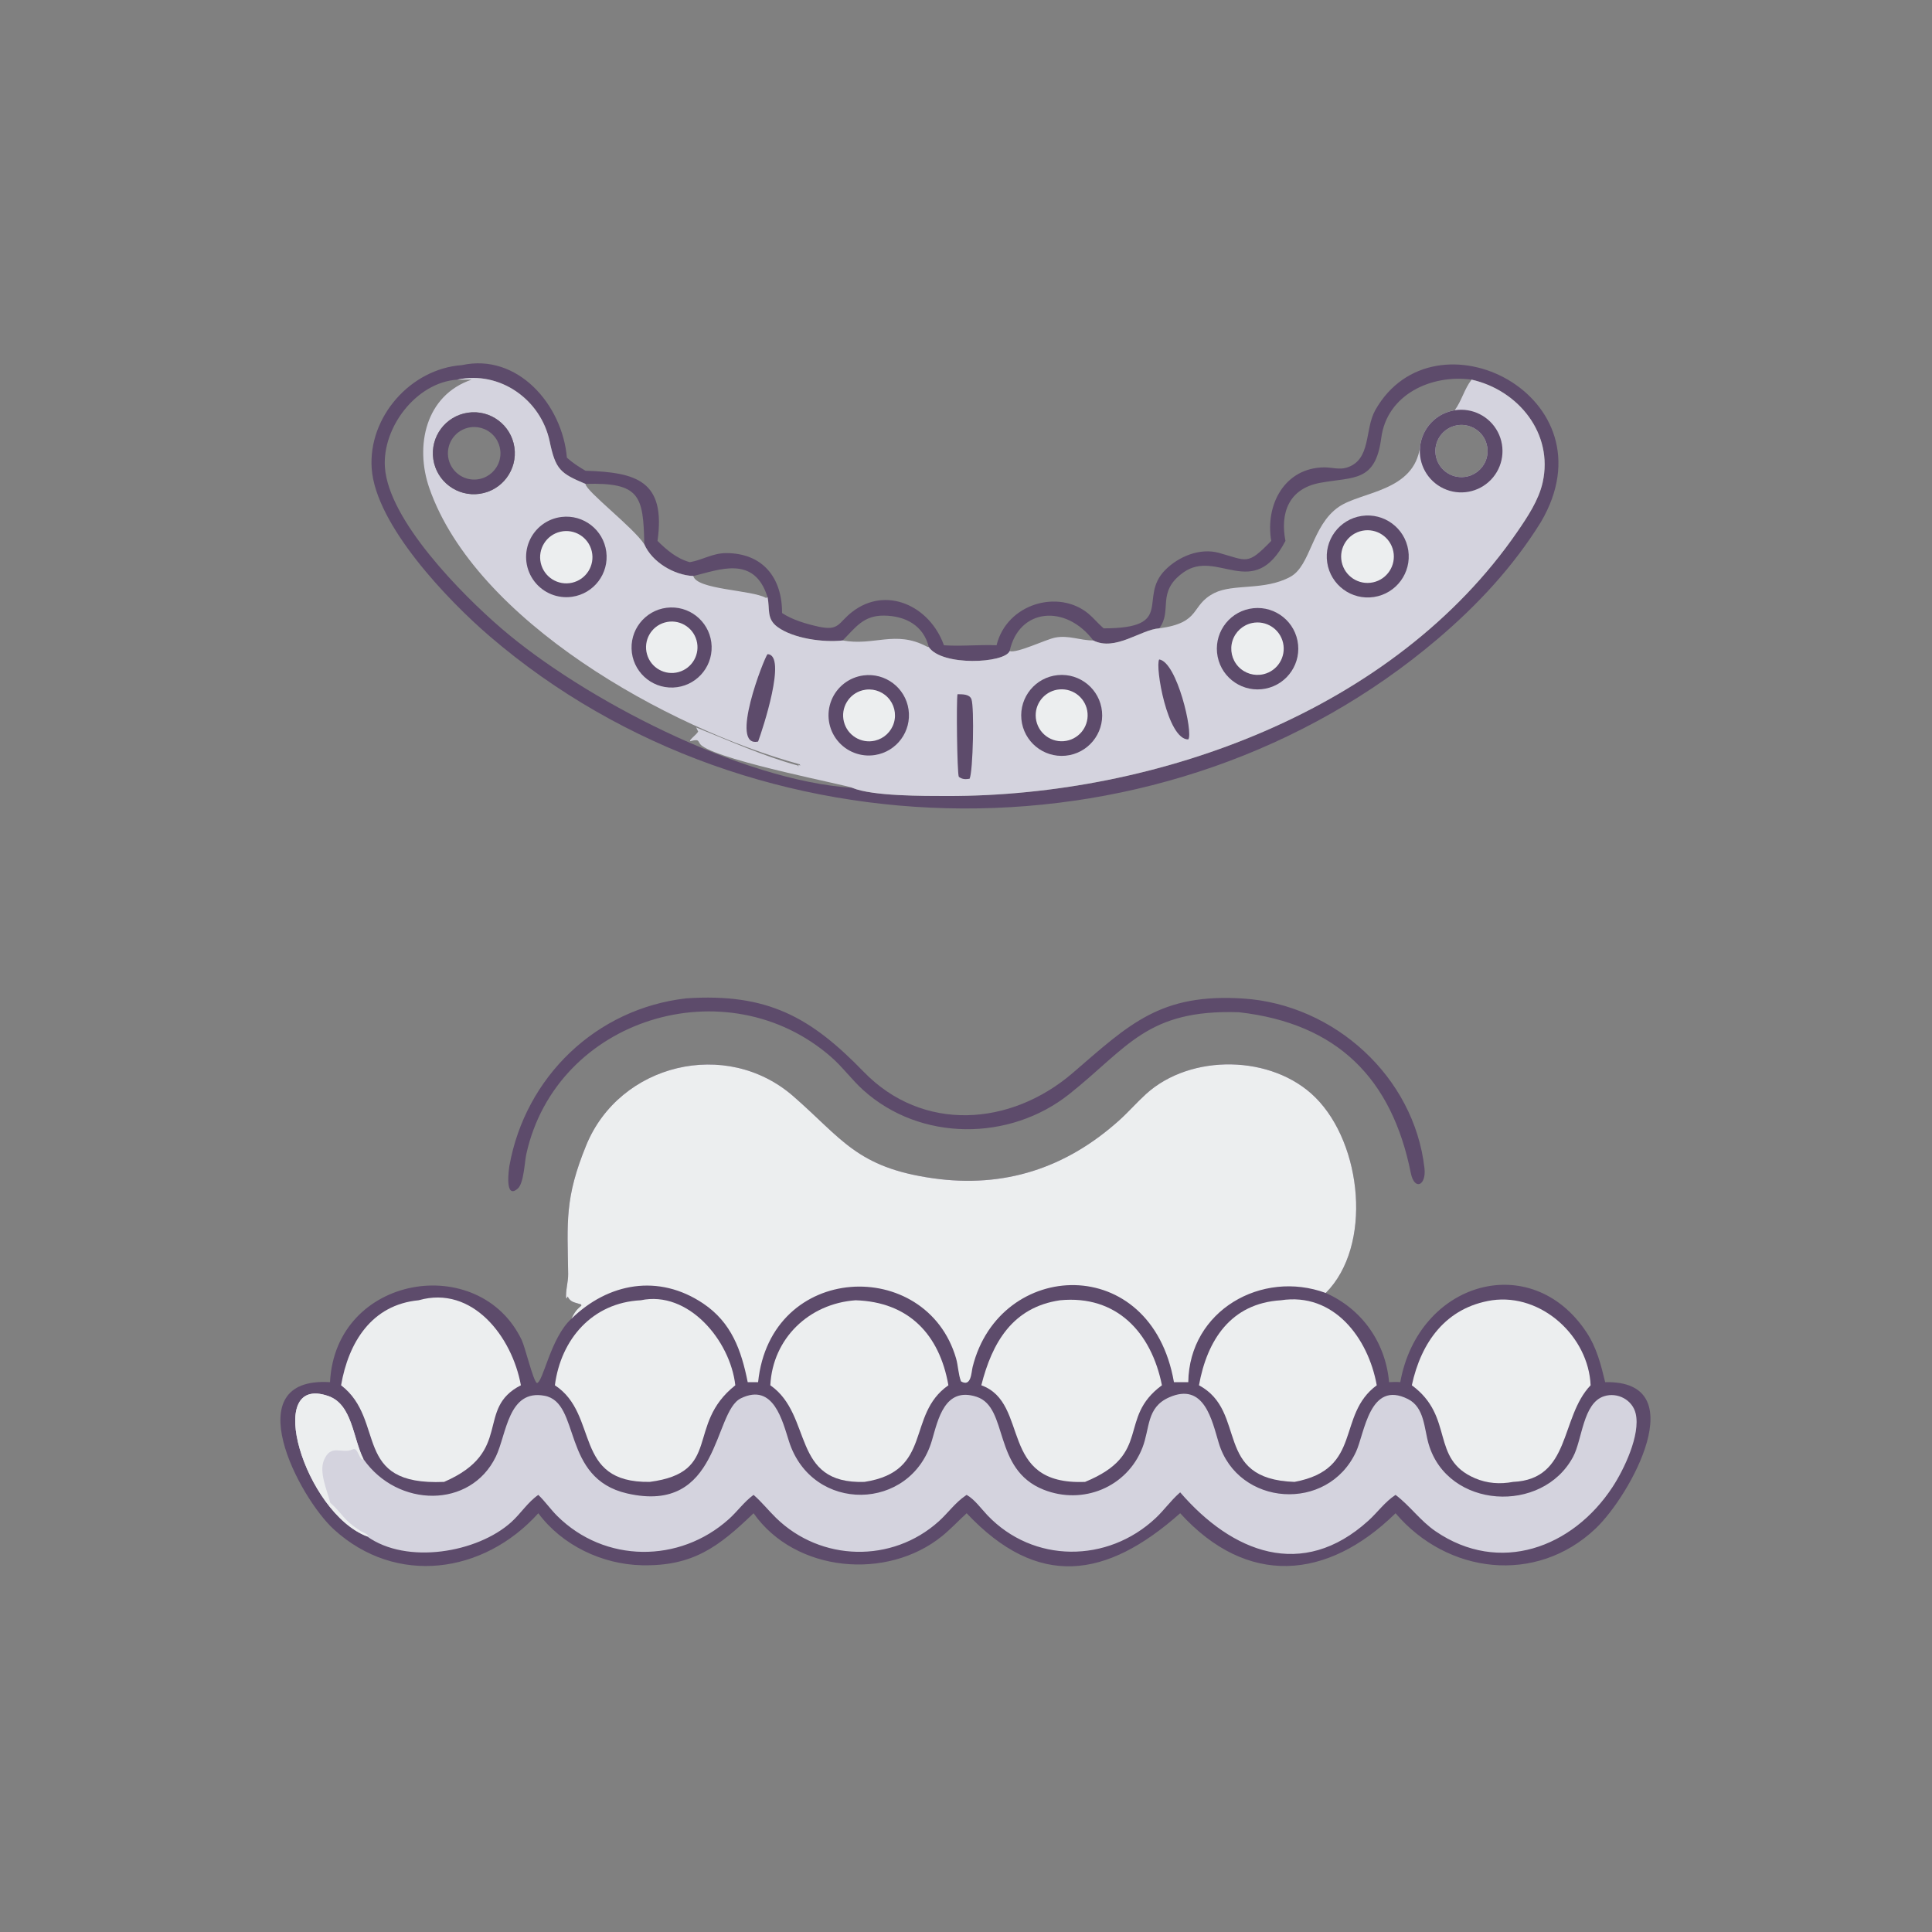<?xml version="1.0" encoding="utf-8" ?>
<svg xmlns="http://www.w3.org/2000/svg" xmlns:xlink="http://www.w3.org/1999/xlink" width="1024" height="1024">
	<rect width="100%" height="100%" fill="#808080" stroke="none"/>
	<path fill="#5D4B6B" transform="scale(2 2)" d="M151.406 349.506C152.254 347.86 152.647 347.183 154.056 346.027L154.018 345.693C152.522 345.168 151.139 345.194 150.464 343.587L150.143 344.139L150.068 343.862L150.048 344.243C149.824 341.979 150.598 339.859 150.569 337.629C150.386 323.791 149.582 317.617 155.361 303.501C164.215 281.87 192.46 275.028 210.217 290.502C223.144 301.767 227.066 309.391 247.226 312.253C266.169 314.943 282.507 309.543 296.558 296.943C299.043 294.714 301.241 292.176 303.71 289.929C315.582 279.126 337.193 279.502 348.58 290.831C361.047 303.233 363.741 330.227 351.334 342.651C361.002 346.934 367.198 355.841 368.119 366.289C369.122 366.237 370.084 366.187 371.086 366.289C375.926 339.572 405.83 331.001 420.419 353.044C423.133 357.144 424.251 361.576 425.385 366.289C448.962 365.759 432.153 396.29 422.787 405.141C407.055 420.007 383.528 417.128 369.838 401.024C351.708 418.815 330.485 420.511 312.759 401.024C293.193 418.383 275.089 421.126 256.173 401.024C253.998 403.013 251.957 405.215 249.671 407.072C235.113 418.897 210.747 416.747 199.702 401.024C190.457 409.919 183.664 415.094 170.124 414.809C159.613 414.588 148.969 409.541 142.659 401.024C128.154 417.123 105.003 420.324 88.537 405.36C79.138 396.818 62.428 364.745 87.456 366.289C88.898 337.743 127.053 331.676 138.259 355.118C139.179 357.043 141.251 365.823 142.271 366.521C143.978 366.325 145.84 354.615 151.406 349.506Z"/>
	<path fill="#ECEEEF" transform="scale(2 2)" d="M151.406 349.506C152.254 347.86 152.647 347.183 154.056 346.027L154.018 345.693C152.522 345.168 151.139 345.194 150.464 343.587L150.143 344.139L150.068 343.862L150.048 344.243C149.824 341.979 150.598 339.859 150.569 337.629C150.386 323.791 149.582 317.617 155.361 303.501C164.215 281.87 192.46 275.028 210.217 290.502C223.144 301.767 227.066 309.391 247.226 312.253C266.169 314.943 282.507 309.543 296.558 296.943C299.043 294.714 301.241 292.176 303.71 289.929C315.582 279.126 337.193 279.502 348.58 290.831C361.047 303.233 363.741 330.227 351.334 342.651C334.406 336.419 315.164 347.299 314.905 366.289L311.106 366.289C305.096 331.714 264.891 333.636 257.759 362.243C257.406 363.658 257.41 367.676 254.68 366.08C253.957 364.264 253.93 361.909 253.362 359.962C245.494 332.978 204.196 334.424 200.905 366.289L198.151 366.289C196.454 357.806 193.849 350.479 186.355 345.443C174.549 337.508 161.178 339.95 151.406 349.506Z"/>
	<path fill="#D4D3DE" transform="scale(2 2)" d="M97.284 407.161C80.743 400.884 69.618 363.928 87 369.962C93.395 372.182 93.513 381.149 96.342 386.715C105.398 399.626 124.716 399.847 131.403 386.019C134.264 380.1 134.636 368.085 144.31 369.891C154 371.701 148.657 391.753 166.192 395.777C190.948 401.457 188.933 374.164 196.35 370.563C205.029 366.349 207.367 376.631 209.113 382.041C215.267 401.12 241.412 400.65 246.974 381.723C248.57 376.293 250.313 367.382 258.817 370.169C267.379 372.976 262.959 389.389 276.576 394.786C286.97 398.906 298.643 394.151 302.744 383.683C304.791 378.461 303.774 372.979 309.849 370.307C319.173 366.206 321.185 376.458 322.985 382.407C328.065 399.196 351.847 400.95 359.36 384.741C361.657 379.787 362.923 365.637 373.131 370.768C377.526 372.977 377.385 378.557 378.612 382.711C383.687 399.89 408.752 401.325 416.891 386.062C419.334 381.481 419.478 371.822 425.092 370.018C428.645 368.877 432.626 370.967 433.477 374.619C434.789 380.255 430.371 389.446 427.351 394.057C416.747 410.25 397.333 417.348 380.453 405.811C376.388 403.033 373.67 399.058 369.838 396.161C367.037 397.98 365.082 400.78 362.63 403.001C345.087 418.894 326.5 411.416 312.759 395.489L312.491 395.724C310.228 397.735 308.475 400.232 306.275 402.299C293.512 414.288 273.831 414.33 261.666 401.547C260.005 399.801 258.275 397.342 256.173 396.161L255.832 396.392C253.116 398.249 251.203 400.998 248.769 403.186C236.386 414.315 217.539 413.835 205.681 402.283C203.643 400.298 201.852 398.018 199.702 396.161C197.213 397.97 195.436 400.529 193.162 402.572C180.055 414.345 160.259 414.222 147.696 401.771C145.913 400.004 144.46 397.887 142.659 396.161C139.853 398.105 138.018 401.098 135.508 403.368C126.511 411.505 107.768 414.696 97.284 407.161Z"/>
	<path fill="#ECEEEF" transform="scale(2 2)" d="M97.284 407.161C80.743 400.884 69.618 363.928 87 369.962C93.395 372.182 93.513 381.149 96.342 386.715L95.952 386.794C94.87 385.851 94.746 383.51 93.417 384.114C90.513 385.435 87.696 382.46 85.825 387.024C84.516 390.218 86.721 395.038 87.522 398.263L87.763 398.472C90.822 401.186 90.891 402.777 95.628 405.767C96.028 406.019 97.678 406.637 97.552 407.106L97.284 407.161Z"/>
	<path fill="#ECEEEF" transform="scale(2 2)" d="M395.404 344.585C408.567 342.718 420.976 354.178 421.53 367.114C413.361 375.645 416.397 392.029 400.983 392.717C397.538 393.368 394.136 393.138 390.879 391.743C378.886 386.605 385.589 375.531 374.149 367.114C376.597 355.73 383.155 346.473 395.404 344.585Z"/>
	<path fill="#ECEEEF" transform="scale(2 2)" d="M110.936 344.585C125.208 340.506 135.72 354.28 138.042 367.114C125.828 373.332 136.282 384.668 117.69 392.717C93.037 393.806 102.477 376.431 90.391 367.114C92.335 355.805 98.462 345.765 110.936 344.585Z"/>
	<path fill="#ECEEEF" transform="scale(2 2)" d="M169.812 344.585C182.394 341.916 193.539 355.234 194.864 367.114C181.53 377.692 191.6 390.155 172.202 392.717C151.623 393.019 158.906 374.832 147.05 367.114C148.63 354.91 156.972 345.22 169.812 344.585Z"/>
	<path fill="#ECEEEF" transform="scale(2 2)" d="M280.92 344.585C295.881 343.141 305.121 353.079 307.923 367.114C295.99 375.875 305.573 385.327 287.558 392.717C264.253 393.682 273.163 371.852 260.059 367.114C262.902 355.863 268.31 346.43 280.92 344.585Z"/>
	<path fill="#ECEEEF" transform="scale(2 2)" d="M339.451 344.585C353.439 342.435 362.587 354.524 364.856 367.114C354.04 375.059 361.31 389.321 343.061 392.717C321.272 391.995 330.786 374.123 317.74 367.114C319.895 355.156 326.163 345.4 339.451 344.585Z"/>
	<path fill="#ECEEEF" transform="scale(2 2)" d="M226.728 344.585C240.712 345.017 248.96 353.536 251.335 367.114C240.043 374.977 247.41 389.9 229.101 392.717C209.476 393.366 215.566 375.067 204.142 367.114C204.771 354.653 214.436 345.466 226.728 344.585Z"/>
	<path fill="#5D4B6B" transform="scale(2 2)" d="M122.402 96.763C137.15 93.527 149.032 107.211 150.233 121.29C151.728 122.646 153.424 123.729 155.158 124.751C168.672 125.174 176.491 127.389 174.249 143.346C176.723 145.796 179.388 148.056 182.811 148.983C186.207 148.406 188.831 146.577 192.459 146.58C202.213 146.587 207.303 153.187 207.252 162.466C210.029 164.283 213.584 165.321 216.779 166.039C222.46 167.317 222.09 165.062 225.823 162.164C234.809 155.185 246.404 160.516 250.152 171.002C254.776 171.332 259.459 170.798 264.098 171.002C266.803 159.943 280.534 156.054 288.438 162.627C289.797 163.757 290.922 165.166 292.267 166.33L292.488 166.518C311.731 166.509 301.458 158.456 308.797 151.046C312.343 147.465 318.022 145.126 323.03 146.515C330.59 148.613 330.533 149.897 336.891 143.346C335.245 133.668 340.5 123.946 350.939 123.859C352.923 123.843 354.901 124.532 356.864 123.93C363.485 121.899 361.559 113.812 364.477 108.666C380.159 81.01 427.966 105.044 408.354 138.343C401.041 150.165 391.549 160.354 380.996 169.323C309.95 229.704 200.132 228.995 129.772 168.615C118.737 159.146 99.547 139.135 98.504 124.148C97.555 110.509 108.816 97.727 122.402 96.763ZM389.988 100.609C379.346 99.145 367.562 104.524 366.048 116.051C364.504 127.81 358.857 126.323 349.904 127.944C341.504 129.465 339.217 135.984 340.656 143.346C332.171 159.627 322.575 145.283 313.602 151.709C306.306 156.934 310.831 161.784 307.2 166.518C302.353 166.831 295.575 172.676 289.732 169.728C282.484 160.073 270.054 161.116 267.569 172.538C266.239 175.784 249.649 176.625 246.142 171.484C244.753 165.779 239.962 163.186 234.224 163.14C228.802 163.098 226.748 166.285 223.318 169.728C218.236 170.31 210.229 169.234 206.028 166.136C203.043 163.934 204.082 161.326 203.398 158.237C199.896 146.992 190.481 151.048 183.741 152.653C178.614 152.426 172.794 148.956 170.739 144.221C170.505 131.362 169.581 127.818 155.158 128.237C148.48 125.435 147.228 124.436 145.668 116.979C143.354 105.92 132.496 98.156 121.18 100.609C110.293 101.359 101.29 113.275 102.005 123.803C102.963 137.894 122.328 157.433 132.764 166.438C154.497 185.191 196.27 206.85 225.889 208.793C231.251 211.011 244.802 210.937 250.961 210.948C306.756 211.047 369.583 188.276 402.147 140.861C404.838 136.942 407.774 132.547 408.82 127.854C411.721 114.845 402.361 103.398 389.988 100.609Z"/>
	<path fill="#D4D3DE" transform="scale(2 2)" d="M121.18 100.609C132.496 98.156 143.354 105.92 145.668 116.979C147.228 124.436 148.48 125.435 155.158 128.237C155.285 130.178 167.758 139.7 170.739 144.221C172.794 148.956 178.614 152.426 183.741 152.653C184.625 156.296 199.233 156.306 202.992 158.453C203.357 158.312 203.244 158.415 203.398 158.237C204.082 161.326 203.043 163.934 206.028 166.136C210.229 169.234 218.236 170.31 223.318 169.728C231.685 171.259 237.231 166.945 245.563 171.312C245.865 171.47 245.746 171.415 246.142 171.484C249.649 176.625 266.239 175.784 267.569 172.538C269.409 173.224 277.124 169.467 279.602 168.975C283.196 168.263 286.211 169.731 289.732 169.728C295.575 172.676 302.353 166.831 307.2 166.518C318.538 165.003 315.331 160.424 321.813 157.163C326.893 154.606 335.124 156.599 341.973 152.852C347.392 149.887 347.62 139.29 354.761 134.345C360.719 130.218 374.817 130.365 376.347 118.262C376.92 113.388 380.667 109.49 385.515 108.724C387.331 106.271 388.076 103.049 389.988 100.609C402.361 103.398 411.721 114.845 408.82 127.854C407.774 132.547 404.838 136.942 402.147 140.861C369.583 188.276 306.756 211.047 250.961 210.948C244.802 210.937 231.251 211.011 225.889 208.793C225.417 208.263 191.814 201.855 186.085 197.689C184.689 196.674 185.698 195.708 183.202 196.354L182.924 196.428L182.863 196.223C183.498 195.353 184.452 194.76 185.023 193.878L184.498 192.788C193.343 196.306 202.334 200.419 211.538 202.899L211.531 203.498L211.636 202.681L212.256 202.992L212.202 203.281L211.958 202.559C176.788 192.895 126.031 164.526 113.771 129.335C109.89 118.197 112.754 104.738 124.993 100.609L121.18 100.609ZM388.205 126.389C390.685 126.065 392.797 124.427 393.729 122.105C394.66 119.784 394.266 117.14 392.698 115.191C391.13 113.243 388.632 112.292 386.164 112.705C382.444 113.328 379.908 116.818 380.464 120.549C381.021 124.281 384.464 126.879 388.205 126.389ZM127.114 130.865C133.065 130.012 137.19 124.487 136.319 118.54C135.447 112.592 129.91 108.484 123.965 109.374C118.046 110.261 113.96 115.768 114.828 121.689C115.696 127.611 121.19 131.714 127.114 130.865Z"/>
	<path fill="#5D4B6B" transform="scale(2 2)" d="M385.515 108.724C390.161 107.99 394.757 110.305 396.933 114.476C399.109 118.646 398.379 123.74 395.119 127.132C391.859 130.523 386.798 131.454 382.545 129.444C378.292 127.435 375.797 122.934 376.347 118.262C376.92 113.388 380.667 109.49 385.515 108.724ZM388.205 126.389C390.685 126.065 392.797 124.427 393.729 122.105C394.66 119.784 394.266 117.14 392.698 115.191C391.13 113.243 388.632 112.292 386.164 112.705C382.444 113.328 379.908 116.818 380.464 120.549C381.021 124.281 384.464 126.879 388.205 126.389Z"/>
	<path fill="#5D4B6B" transform="scale(2 2)" d="M360.86 136.73C366.784 135.844 372.307 139.921 373.207 145.842C374.107 151.764 370.043 157.297 364.124 158.21C358.184 159.127 352.629 155.047 351.727 149.106C350.824 143.164 354.917 137.619 360.86 136.73Z"/>
	<path fill="#ECEEEF" transform="scale(2 2)" d="M361.034 140.653C364.797 139.901 368.462 142.327 369.24 146.085C370.017 149.843 367.617 153.525 363.864 154.329C360.075 155.141 356.349 152.711 355.563 148.916C354.778 145.121 357.233 141.412 361.034 140.653Z"/>
	<path fill="#5D4B6B" transform="scale(2 2)" d="M123.965 109.374C129.91 108.484 135.447 112.592 136.319 118.54C137.19 124.487 133.065 130.012 127.114 130.865C121.19 131.714 115.696 127.611 114.828 121.689C113.96 115.768 118.046 110.261 123.965 109.374ZM127.128 126.936C129.599 126.405 131.587 124.577 132.325 122.16C133.062 119.743 132.433 117.117 130.68 115.297C128.927 113.476 126.326 112.749 123.883 113.395C120.226 114.362 118.01 118.071 118.891 121.75C119.773 125.429 123.43 127.731 127.128 126.936Z"/>
	<path fill="#5D4B6B" transform="scale(2 2)" d="M331.102 161.345C336.951 160.145 342.662 163.924 343.845 169.776C345.028 175.628 341.233 181.329 335.377 182.495C329.546 183.656 323.873 179.88 322.695 174.052C321.517 168.223 325.277 162.54 331.102 161.345Z"/>
	<path fill="#ECEEEF" transform="scale(2 2)" d="M331.834 165.103C335.55 164.331 339.197 166.682 340.028 170.384C340.86 174.087 338.567 177.771 334.879 178.662C332.439 179.251 329.872 178.479 328.162 176.643C326.452 174.806 325.865 172.19 326.626 169.799C327.387 167.408 329.378 165.613 331.834 165.103Z"/>
	<path fill="#5D4B6B" transform="scale(2 2)" d="M280.329 178.91C286.23 178.34 291.474 182.663 292.04 188.564C292.607 194.465 288.28 199.707 282.379 200.269C276.483 200.831 271.247 196.509 270.681 190.614C270.116 184.718 274.434 179.48 280.329 178.91Z"/>
	<path fill="#ECEEEF" transform="scale(2 2)" d="M280.793 182.696C284.59 182.387 287.916 185.22 288.214 189.018C288.513 192.815 285.671 196.134 281.872 196.422C279.973 196.566 278.099 195.917 276.696 194.628C275.292 193.34 274.486 191.528 274.467 189.623C274.433 186.012 277.194 182.988 280.793 182.696Z"/>
	<path fill="#5D4B6B" transform="scale(2 2)" d="M148.823 136.997C154.624 136.303 159.904 140.403 160.668 146.194C161.433 151.986 157.398 157.316 151.616 158.151C147.812 158.701 144.007 157.162 141.654 154.124C139.301 151.085 138.764 147.016 140.248 143.471C141.732 139.926 145.007 137.453 148.823 136.997Z"/>
	<path fill="#ECEEEF" transform="scale(2 2)" d="M148.522 140.908C152.255 140.052 155.975 142.384 156.83 146.118C157.685 149.851 155.351 153.57 151.617 154.424C147.886 155.277 144.168 152.944 143.314 149.213C142.459 145.481 144.791 141.763 148.522 140.908Z"/>
	<path fill="#5D4B6B" transform="scale(2 2)" d="M228.817 178.994C234.602 178.224 239.931 182.249 240.771 188.024C241.612 193.8 237.652 199.177 231.887 200.088C228.095 200.687 224.274 199.201 221.884 196.197C219.493 193.193 218.903 189.136 220.338 185.576C221.773 182.015 225.012 179.501 228.817 178.994Z"/>
	<path fill="#ECEEEF" transform="scale(2 2)" d="M228.585 182.933C230.981 182.312 233.526 183.027 235.248 184.805C236.97 186.583 237.603 189.15 236.905 191.525C236.207 193.9 234.286 195.716 231.876 196.28C228.21 197.138 224.537 194.887 223.636 191.232C222.735 187.578 224.941 183.878 228.585 182.933Z"/>
	<path fill="#5D4B6B" transform="scale(2 2)" d="M177.728 160.986C183.56 160.848 188.411 165.443 188.589 171.274C188.766 177.105 184.204 181.987 178.374 182.203C172.488 182.422 167.55 177.807 167.371 171.92C167.192 166.033 171.84 161.126 177.728 160.986Z"/>
	<path fill="#ECEEEF" transform="scale(2 2)" d="M176.177 164.97C179.806 163.948 183.576 166.066 184.59 169.697C185.605 173.328 183.48 177.093 179.847 178.101C176.224 179.106 172.471 176.988 171.459 173.367C170.447 169.745 172.558 165.988 176.177 164.97Z"/>
	<path fill="#5D4B6B" transform="scale(2 2)" d="M253.75 183.974C254.966 184.006 256.92 183.884 257.447 185.315C258.221 187.417 257.88 204.472 256.953 206.377C255.856 206.551 255.046 206.566 254.096 205.866C253.632 204.832 253.412 185.505 253.75 183.974Z"/>
	<path fill="#5D4B6B" transform="scale(2 2)" d="M203.398 173.366C208.686 173.468 202.029 193.515 200.905 196.518C193.13 198.254 202.499 174.357 203.398 173.366Z"/>
	<path fill="#5D4B6B" transform="scale(2 2)" d="M307.2 174.762C311.935 175.421 316.272 194.26 314.905 195.953C309.359 196.025 306.062 176.549 307.2 174.762Z"/>
	<path fill="#5D4B6B" transform="scale(2 2)" d="M181.927 264.567C203.466 263.145 214.875 269.587 228.876 284.026C244.497 300.135 267.813 298.532 284.325 284.31C299.34 271.376 307.531 263.163 329.577 264.63C353.606 266.229 374.754 285.323 377.501 309.598C378.019 314.173 374.843 315.658 373.873 310.831C368.863 285.906 354.517 271.223 328.311 268.25C303.918 267.457 298.934 277.575 283.376 289.943C267.598 302.485 243.931 302.578 228.736 288.859C225.722 286.137 223.323 282.787 220.252 280.106C192.656 256.015 147.464 269.702 139.478 305.847C139.013 307.952 138.836 313.596 137.19 315.01C133.695 318.011 134.837 309.863 135.01 308.898C139.22 285.431 157.966 267.261 181.927 264.567Z"/>
</svg>
